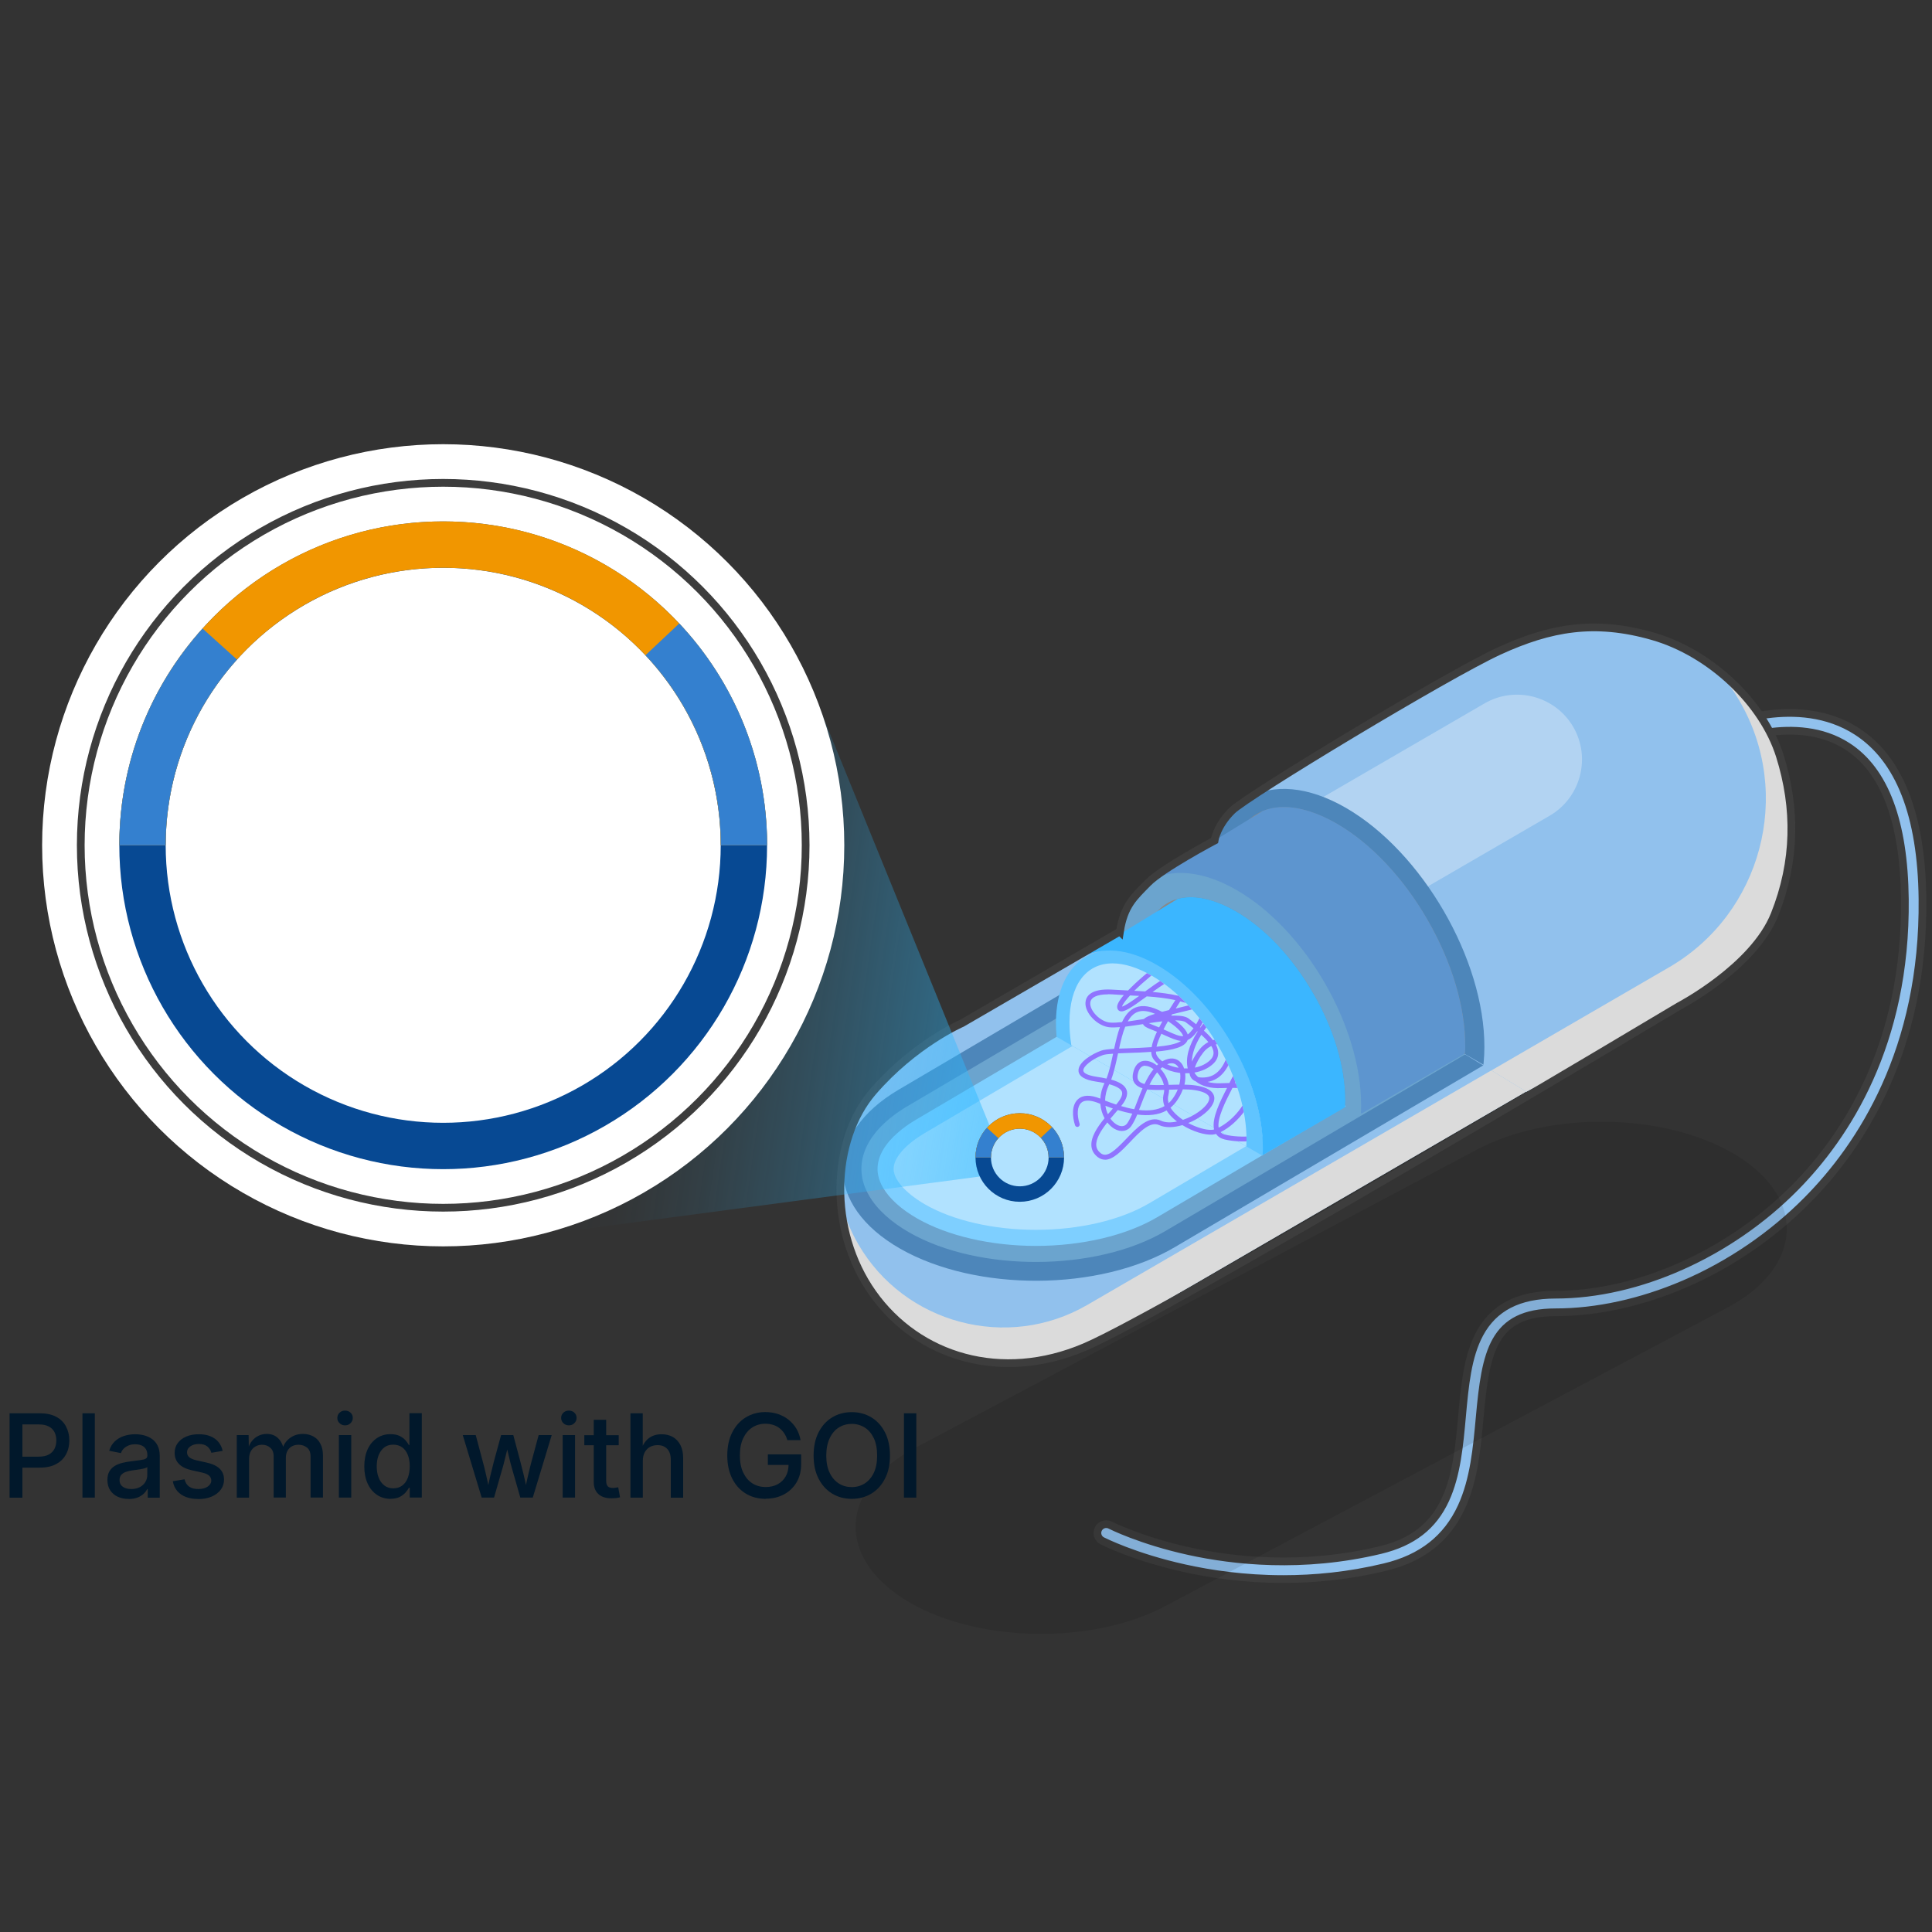 <?xml version="1.0" encoding="UTF-8"?>
<svg xmlns="http://www.w3.org/2000/svg" xmlns:xlink="http://www.w3.org/1999/xlink" viewBox="0 0 250 250">
  <rect x="0" y="0" width="250" height="250" fill="#333333" stroke="none"/>
  <defs>
    <style>
      .cls-1 {
        fill: #60c4ff;
      }

      .cls-2, .cls-3, .cls-4, .cls-5, .cls-6, .cls-7, .cls-8, .cls-9 {
        fill: none;
      }

      .cls-2, .cls-3, .cls-4, .cls-5, .cls-7, .cls-10, .cls-8, .cls-9 {
        stroke-miterlimit: 10;
      }

      .cls-2, .cls-3, .cls-8 {
        stroke-width: 6px;
      }

      .cls-2, .cls-7 {
        stroke: #074993;
      }

      .cls-3, .cls-4 {
        stroke: #f19600;
      }

      .cls-11 {
        fill: #6ba4ce;
      }

      .cls-12 {
        clip-path: url(#clippath-6);
      }

      .cls-13 {
        clip-path: url(#clippath-7);
      }

      .cls-14 {
        fill: #898989;
      }

      .cls-4, .cls-7, .cls-9 {
        stroke-width: 2px;
      }

      .cls-15 {
        fill: #5d95cf;
      }

      .cls-16 {
        clip-path: url(#clippath-4);
      }

      .cls-5 {
        stroke: #3d3d3d;
      }

      .cls-17 {
        fill: #4d86ba;
      }

      .cls-18 {
        fill: #7ecfff;
      }

      .cls-19 {
        clip-path: url(#clippath-1);
      }

      .cls-20 {
        fill: url(#_未命名的渐变_15);
      }

      .cls-21 {
        isolation: isolate;
      }

      .cls-22 {
        clip-path: url(#clippath-5);
      }

      .cls-23 {
        fill: #b1e2ff;
      }

      .cls-24 {
        opacity: .3;
      }

      .cls-24, .cls-10 {
        fill: #fff;
      }

      .cls-25 {
        clip-path: url(#clippath-3);
      }

      .cls-10 {
        stroke: #fff;
        stroke-width: 10px;
      }

      .cls-26 {
        fill: #3bb6ff;
      }

      .cls-8, .cls-9 {
        stroke: #3480cf;
      }

      .cls-27 {
        opacity: .1;
      }

      .cls-28 {
        clip-path: url(#clippath-2);
      }

      .cls-29 {
        fill: #91c1ed;
      }

      .cls-30 {
        fill: #9074ff;
      }

      .cls-31 {
        clip-path: url(#clippath);
      }

      .cls-32 {
        fill: #dbdbdb;
        mix-blend-mode: multiply;
      }

      .cls-33 {
        fill: #01182b;
      }
    </style>
    <clipPath id="clippath">
      <rect class="cls-6" width="250" height="250"/>
    </clipPath>
    <clipPath id="clippath-1">
      <path class="cls-6" d="M230.29,91.74c-3.21-6.73-15.43-13.15-22.67-14.18-7.25-1.04-44.72,20.81-46.48,23.6-1.05,1.66-.78,1.82-.28,2.49-2.87,1.99-4.62,5.81-4.64,11.09,0,.84.04,1.69.12,2.55l13.97,7.41,27.21,16.57c10.04-5.22,25.53-14.23,30.6-19.42,8.7-8.9,5.38-23.39,2.17-30.12Z"/>
    </clipPath>
    <clipPath id="clippath-2">
      <polygon class="cls-6" points="193.99 138.95 191.06 113.12 153.33 91.34 156.26 117.17 193.99 138.95"/>
    </clipPath>
    <clipPath id="clippath-3">
      <path class="cls-6" d="M184.72,119.01c-3.16-5.47-7.33-9.89-11.75-12.44-2.42-1.4-4.78-2.14-6.84-2.14-1.34,0-2.52.31-3.53.9-.46-.13-1.11-.18-1.83.2-1.2.63-16.23,9.95-16.23,9.95l-4.18,12.68,32.59,16.36,3.22-.46c2.08,1.06,4.1,1.62,5.88,1.62,4.71,0,7.53-3.86,7.55-10.31.01-5.07-1.72-10.88-4.88-16.35Z"/>
    </clipPath>
    <clipPath id="clippath-4">
      <polygon class="cls-6" points="177.97 145.31 175.39 122.49 142.04 103.24 144.63 126.06 177.97 145.31"/>
    </clipPath>
    <clipPath id="clippath-5">
      <path class="cls-6" d="M169.93,128.52c-2.69-4.67-6.25-8.44-10.02-10.61-2.06-1.19-4.08-1.82-5.83-1.82-1.57,0-2.9.51-3.93,1.45l-7.06,2.77s-7.8,5.58-7.8,8.05-.13,7.86-.13,7.86l24.34,11.65c.76.59,1.54,1.11,2.32,1.56,2.06,1.19,4.08,1.82,5.83,1.82,4.02,0,6.42-3.29,6.44-8.8.01-4.33-1.46-9.28-4.16-13.94Z"/>
    </clipPath>
    <clipPath id="clippath-6">
      <polygon class="cls-6" points="164.7 150.32 162.53 131.12 134.49 114.94 136.67 134.13 164.7 150.32"/>
    </clipPath>
    <clipPath id="clippath-7">
      <path class="cls-6" d="M157.7,135.44c-2.33-4.04-5.42-7.31-8.68-9.19-1.79-1.03-3.53-1.58-5.05-1.58-3.48,0-5.56,2.85-5.58,7.62,0,1.38.17,2.84.5,4.33-1.82,1.65-4.91,5.17-3.82,7.77,1.3,3.11,3.92,10.26,8.94,9.41,2.16-.36,3.97-.65,5.33-1.1.44.31.88.6,1.33.85,1.79,1.03,3.53,1.58,5.05,1.58,3.48,0,5.56-2.85,5.58-7.62.01-3.75-1.27-8.04-3.6-12.08Z"/>
    </clipPath>
    <linearGradient id="_未命名的渐变_15" data-name="未命名的渐变 15" x1="77.32" y1="122.69" x2="129.6" y2="130.25" gradientUnits="userSpaceOnUse">
      <stop offset="0" stop-color="#2db9ff" stop-opacity="0"/>
      <stop offset=".15" stop-color="#2db9ff" stop-opacity=".02"/>
      <stop offset=".34" stop-color="#2db9ff" stop-opacity=".09"/>
      <stop offset=".57" stop-color="#2db9ff" stop-opacity=".21"/>
      <stop offset=".82" stop-color="#2db9ff" stop-opacity=".36"/>
      <stop offset="1" stop-color="#2db9ff" stop-opacity=".5"/>
    </linearGradient>
  </defs>
  <g class="cls-21">
    <g id="_图层_2" data-name="图层 2">
      <g id="_图层_1-2" data-name="图层 1">
        <g class="cls-31">
          <g>
            <g>
              <path class="cls-29" d="M166.04,204.33c-5.04,0-9.42-.66-12.76-1.4-6.51-1.44-10.49-3.47-10.66-3.55-.56-.29-.78-.98-.49-1.54.29-.56.98-.78,1.54-.49.04.02,3.94,2,10.19,3.37,5.74,1.26,14.69,2.27,24.75-.14,4.16-1,6.84-3.08,8.44-6.56,1.45-3.15,1.8-7.03,2.14-10.79.36-3.97.71-7.72,2.27-10.63,1.83-3.41,5.05-5.07,9.85-5.07,10.64,0,22.49-5.3,30.94-13.84,6.61-6.68,14.44-18.58,14.24-37.35-.11-10.01-2.61-16.66-7.44-19.77-6.63-4.28-15.59-.42-15.68-.38-.58.25-1.25,0-1.51-.59-.25-.58,0-1.25.59-1.51.41-.18,10.18-4.38,17.83.55,5.51,3.55,8.37,10.85,8.49,21.67.21,19.56-7.98,31.99-14.9,38.98-4.55,4.6-10.07,8.36-15.97,10.89-5.53,2.37-11.27,3.63-16.59,3.63-8.18,0-9.07,5.18-9.84,13.63-.36,3.94-.73,8.02-2.34,11.53-1.89,4.11-5.15,6.68-9.98,7.83-4.66,1.12-9.08,1.53-13.09,1.53Z"/>
              <path class="cls-5" d="M166.04,204.33c-5.04,0-9.42-.66-12.76-1.4-6.51-1.44-10.49-3.47-10.66-3.55-.56-.29-.78-.98-.49-1.54.29-.56.98-.78,1.54-.49.04.02,3.94,2,10.19,3.37,5.74,1.26,14.69,2.27,24.75-.14,4.16-1,6.84-3.08,8.44-6.56,1.45-3.15,1.8-7.03,2.14-10.79.36-3.97.71-7.72,2.27-10.63,1.83-3.41,5.05-5.07,9.85-5.07,10.64,0,22.49-5.3,30.94-13.84,6.61-6.68,14.44-18.58,14.24-37.35-.11-10.01-2.61-16.66-7.44-19.77-6.63-4.28-15.59-.42-15.68-.38-.58.25-1.25,0-1.51-.59-.25-.58,0-1.25.59-1.51.41-.18,10.18-4.38,17.83.55,5.51,3.55,8.37,10.85,8.49,21.67.21,19.56-7.98,31.99-14.9,38.98-4.55,4.6-10.07,8.36-15.97,10.89-5.53,2.37-11.27,3.63-16.59,3.63-8.18,0-9.07,5.18-9.84,13.63-.36,3.94-.73,8.02-2.34,11.53-1.89,4.11-5.15,6.68-9.98,7.83-4.66,1.12-9.08,1.53-13.09,1.53Z"/>
              <g class="cls-27">
                <path d="M224.18,149.18c.25.15.5.29.74.45,8.91,5.63,8.27,14.44-1.41,19.58l-72.69,38.6c-9.41,5-24.07,4.77-33.06-.42-.25-.15-.5-.3-.75-.45-8.91-5.63-8.28-14.43,1.41-19.58l72.69-38.6c9.42-5,24.07-4.76,33.06.43Z"/>
              </g>
              <g>
                <g>
                  <g>
                    <path class="cls-29" d="M229.08,97.29h0c6.12,10.54,2.5,24.16-8.04,30.28l-79.08,45.91c-10.54,6.12-24.16,2.5-30.28-8.04h0c-6.12-10.54-2.5-24.16,8.04-30.28l79.08-45.91c10.54-6.12,24.16-2.5,30.28,8.04Z"/>
                    <path class="cls-32" d="M225.95,94.3h0c5.99,10.31,2.45,23.65-7.86,29.63l-77.4,44.93c-10.31,5.99-23.65,2.45-29.63-7.86h0c-1.09-1.87-1.85-3.84-2.33-5.85.12,3.52,1.08,7.05,2.96,10.29h0c6.12,10.54,19.74,14.15,30.28,8.04l79.08-45.91c10.54-6.12,14.15-19.74,8.04-30.28h0c-1.45-2.5-3.33-4.61-5.49-6.3.87,1.01,1.67,2.11,2.36,3.3Z"/>
                  </g>
                  <path class="cls-24" d="M207.64,97.4h0c2,3.44.82,7.89-2.62,9.89l-66.14,38.39c-3.44,2-7.89.82-9.89-2.62h0c-2-3.44-.82-7.89,2.62-9.89l66.14-38.39c3.44-2,7.89-.82,9.89,2.62Z"/>
                </g>
                <g>
                  <path class="cls-17" d="M116.5,161.59c-9.83-5.6-9.94-14.86-.24-20.57l72.82-42.91c9.7-5.72,25.68-5.81,35.52-.21,9.83,5.6,9.94,14.86.24,20.57l-72.82,42.91c-9.7,5.72-25.68,5.81-35.52.21Z"/>
                  <path class="cls-11" d="M228.63,104.75c2.37,4.04.49,8.4-5.02,11.64l-72.82,42.91c-8.91,5.25-24.07,5.34-33.1.2-2.39-1.36-4.2-3.01-5.22-4.76-2.37-4.04-.49-8.4,5.02-11.64l72.82-42.91c8.91-5.25,24.07-5.34,33.1-.2,2.39,1.36,4.2,3.01,5.22,4.76Z"/>
                  <path class="cls-18" d="M134.04,161.22c-5.8,0-11.38-1.29-15.32-3.53-2.07-1.18-3.62-2.57-4.46-4.01-2.47-4.22,2.17-7.56,4.28-8.8l72.82-42.91c4-2.36,9.72-3.71,15.7-3.71s11.38,1.29,15.32,3.53c2.07,1.18,3.62,2.57,4.46,4.01,2.47,4.22-2.17,7.56-4.28,8.8l-72.82,42.91c-4,2.36-9.72,3.71-15.7,3.71Z"/>
                  <path class="cls-23" d="M134.04,159.14c-5.45,0-10.66-1.19-14.29-3.26-1.73-.99-3.04-2.14-3.69-3.25-.45-.78-.77-1.77.3-3.24.92-1.26,2.42-2.25,3.23-2.73l72.82-42.91c3.69-2.17,9.03-3.42,14.64-3.42s10.66,1.19,14.29,3.26c1.73.99,3.04,2.14,3.69,3.25.45.78.77,1.77-.3,3.24-.92,1.26-2.42,2.25-3.23,2.73l-72.82,42.91c-3.69,2.17-9.03,3.42-14.64,3.42Z"/>
                </g>
                <g class="cls-19">
                  <g>
                    <g>
                      <path class="cls-29" d="M228.48,93.94h0c7.1,12.24,2.9,28.06-9.33,35.16l-91.85,53.32c-12.24,7.1-28.06,2.9-35.16-9.33h0c-7.1-12.24-2.9-28.06,9.33-35.16l91.85-53.32c12.24-7.1,28.06-2.9,35.16,9.33Z"/>
                      <path class="cls-32" d="M225.12,90.75h0c6.95,11.98,2.84,27.46-9.13,34.41l-89.89,52.18c-11.98,6.95-27.46,2.84-34.41-9.13h0c-1.26-2.17-2.15-4.46-2.71-6.79.14,4.08,1.25,8.19,3.44,11.95h0c7.1,12.24,22.93,16.44,35.16,9.33l91.85-53.32c12.24-7.1,16.44-22.93,9.33-35.16h0c-1.69-2.91-3.87-5.36-6.38-7.31,1.02,1.17,1.94,2.45,2.75,3.84Z"/>
                    </g>
                    <path class="cls-24" d="M203.58,94.07h0c2.32,4,.95,9.16-3.05,11.48l-76.82,44.59c-4,2.32-9.16.95-11.48-3.05h0c-2.32-4-.95-9.16,3.05-11.48l76.82-44.59c4-2.32,9.16-.95,11.48,3.05Z"/>
                  </g>
                </g>
                <g class="cls-28">
                  <g>
                    <path class="cls-17" d="M174.15,104.53c9.87,5.7,17.96,19.62,17.93,30.96-.03,11.34-8.18,15.8-18.05,10.11-9.87-5.7-17.84-19.51-17.81-30.85.03-11.34,8.06-15.91,17.93-10.22Z"/>
                    <path class="cls-14" d="M182.05,145.68c-2.05,0-4.42-.74-6.84-2.13-4.42-2.55-8.59-6.97-11.75-12.44-3.16-5.47-4.89-11.28-4.88-16.35.02-6.46,2.84-10.31,7.55-10.31,2.05,0,4.42.74,6.84,2.14,4.42,2.55,8.59,6.97,11.75,12.44,3.16,5.47,4.89,11.28,4.88,16.35-.02,6.46-2.84,10.31-7.55,10.31Z"/>
                  </g>
                </g>
                <g class="cls-25">
                  <g>
                    <g class="cls-16">
                      <g>
                        <path class="cls-11" d="M160.44,114.89c8.72,5.03,15.77,17.24,15.74,27.26-.03,10.02-7.12,14.06-15.84,9.03-8.72-5.03-15.77-17.24-15.74-27.26.03-10.02,7.12-14.06,15.84-9.03Z"/>
                        <path class="cls-14" d="M167.65,151.26c-1.75,0-3.77-.63-5.83-1.82-3.77-2.18-7.33-5.94-10.02-10.61-2.69-4.67-4.17-9.62-4.16-13.94.02-5.51,2.42-8.8,6.44-8.8,1.75,0,3.77.63,5.83,1.82,3.77,2.18,7.33,5.94,10.02,10.61,2.69,4.67,4.17,9.62,4.16,13.94-.02,5.51-2.42,8.8-6.44,8.8Z"/>
                      </g>
                    </g>
                    <path class="cls-15" d="M176.09,144.15l15.73-9.14c.02-.31.14-1.31.14-1.64.03-10.25-7.18-22.74-16.1-27.89-4.49-2.59-8.57-2.84-11.5-1.13l-15.83,9.7c2.94-1.71,7.01-1.47,11.5,1.13,8.92,5.15,16.13,17.64,16.1,27.89,0,.37-.01.72-.03,1.07Z"/>
                  </g>
                </g>
                <g class="cls-22">
                  <g>
                    <g class="cls-12">
                      <g>
                        <path class="cls-1" d="M149.96,124.74c7.33,4.23,13.48,15.29,13.46,23.72s-6.21,11.03-13.55,6.79c-7.33-4.23-13.26-14.49-13.23-22.92s5.99-11.82,13.32-7.59Z"/>
                        <path class="cls-23" d="M155.72,155.13c-1.52,0-3.26-.55-5.05-1.58-3.26-1.88-6.35-5.15-8.68-9.19-2.33-4.04-3.61-8.33-3.6-12.08.01-4.77,2.1-7.62,5.58-7.62,1.52,0,3.26.55,5.05,1.58,3.26,1.88,6.35,5.15,8.68,9.19,2.33,4.04,3.61,8.33,3.6,12.08-.01,4.77-2.1,7.62-5.58,7.62Z"/>
                      </g>
                    </g>
                    <path class="cls-26" d="M163.38,149.48l13.36-7.76c.01-.26.12-1.11.12-1.39.02-8.71-6.1-19.32-13.68-23.69-3.82-2.2-7.28-2.41-9.77-.96l-13.45,8.24c2.5-1.45,5.96-1.25,9.77.96,7.58,4.37,13.7,14.99,13.68,23.69,0,.31-.01.61-.03.91Z"/>
                  </g>
                </g>
              </g>
              <g class="cls-13">
                <path class="cls-30" d="M142.97,150.06c-.31,0-.62-.1-.92-.33-.49-.38-.77-.85-.82-1.41-.11-1.15.74-2.45,1.7-3.62-.29-.53-.49-1.16-.55-1.86-.06-.03-.12-.05-.19-.08-.74-.3-1.74-.56-2.29-.05-.5.46-.58,1.53-.2,2.71.05.16-.04.34-.2.39-.16.05-.34-.04-.39-.2-.36-1.12-.46-2.6.37-3.36.63-.58,1.6-.61,2.9-.09.04-.63.2-1.31.54-2.01-.34-.07-.72-.14-1.14-.2-1.4-.21-2.15-.66-2.22-1.34-.11-1.13,1.74-2.23,2.94-2.66.33-.12.91-.18,1.67-.23.21-.98.44-1.96.75-2.81-.52.04-.98.06-1.35.02-1.56-.14-3.22-1.85-3.11-3.22.05-.7.58-1.84,3.51-1.65.68.04,1.35.08,2,.11,2.25-2.34,6.93-6,8.88-6.06,1.45-.05,4.69.82,5.6,3.02.35.83.31,1.72-.09,2.67.77-.3,1.22-.3,1.48-.04.46.46-.01,1.39-.66,2.68-.41.81-.86,1.72-1.05,2.46,1.15.66,2.19,1.01,3.03,1.11,1.8-2.26,2.27-2.15,2.49-2.1.16.04.43.18.43.71,0,.81-.39,1.44-1.09,1.78-.43.21-.95.29-1.54.27-.56.72-1.15,1.53-1.71,2.34.2.39.37.81.5,1.27.19.66.26,1.35.19,2.05,1.74.24,3.3.74,4.14,1.7.54.62.73,1.39.57,2.27-.17.92-.7,1.67-1.58,2.25-1.88,1.23-4.98,1.38-7.08.9-.51-.12-.88-.36-1.12-.72-.17.05-.33.08-.49.09-.98.07-2.55-.41-3.87-1.23-1.09.32-2.19.38-3.01,0-1.15-.54-2.49.85-3.78,2.21-1.07,1.12-2.17,2.27-3.22,2.27ZM143.29,145.24c-.81,1.02-1.52,2.13-1.43,3.01.04.38.23.71.58.98.81.63,1.83-.34,3.3-1.87,1.38-1.44,2.94-3.08,4.5-2.34.56.26,1.29.27,2.06.1-.37-.28-.7-.59-.97-.91-.14-.17-.27-.34-.37-.52-1.08.61-2.41.71-3.8.53-.24.57-.49,1.08-.76,1.47-.5.72-1.37.86-2.21.37-.31-.18-.62-.46-.9-.82ZM157.95,146.5c.15.17.37.28.65.34,1.92.44,4.88.31,6.59-.81.73-.48,1.17-1.1,1.31-1.84.13-.7,0-1.27-.43-1.75-.64-.74-1.93-1.24-3.76-1.49-.19.92-.59,1.84-1.2,2.72-.87,1.25-2.09,2.32-3.18,2.83ZM153.76,145.32c1.1.59,2.29.93,3.05.88.09,0,.19-.02.29-.05-.33-1.45.81-3.68,1.68-5.37-.24,0-.48.01-.73.02-1.42.06-2.56-.25-3.33-.88-.29-.11-.5-.29-.64-.54-.08-.14-.13-.3-.15-.48,0,0,0-.02-.01-.03-.18.01-.37.01-.56.01.05.45.03.95-.09,1.47,1.06.02,2.06.14,2.86.49.76.34.96.82,1,1.16.07.73-.53,1.6-1.65,2.39-.5.36-1.09.68-1.7.92ZM159.48,140.77c-.04.07-.07.14-.11.22-.72,1.4-1.89,3.67-1.68,4.93.91-.44,2.07-1.37,2.93-2.62.44-.64.89-1.47,1.1-2.43-.68-.07-1.43-.1-2.23-.1ZM143.69,144.75c.24.34.52.6.81.77.27.16.94.45,1.38-.19.22-.32.43-.74.64-1.22-.63-.12-1.26-.28-1.88-.47-.1.12-.21.24-.32.37-.2.23-.42.48-.63.74ZM151.47,143.34c.09.16.21.31.34.47.34.4.78.77,1.26,1.1.73-.25,1.44-.61,2.02-1.03.9-.64,1.44-1.33,1.39-1.82-.03-.26-.24-.48-.63-.66-.75-.33-1.73-.43-2.79-.44-.19.53-.48,1.08-.87,1.61-.22.29-.46.54-.73.76ZM143.04,143.09c.06.4.17.76.32,1.09.17-.2.33-.39.5-.57.05-.06.1-.11.14-.17-.33-.11-.65-.23-.96-.35ZM147.4,143.63c1.22.14,2.37.03,3.28-.5-.2-.53-.23-1.06-.1-1.58.04-.17.07-.35.07-.52-.81.02-1.56.02-2.2-.06-.28.62-.53,1.28-.77,1.9-.1.26-.2.52-.3.77ZM145.08,143.13c.56.17,1.13.31,1.69.4.12-.29.23-.59.35-.9.23-.59.46-1.21.72-1.81-.4-.12-.72-.29-.95-.56-.3-.35-.39-.82-.27-1.4.21-1.03.73-1.4,1.13-1.53.58-.18,1.29.01,1.95.53.06-.05.12-.11.17-.16-.27-.22-.49-.47-.67-.74-.15-.24-.22-.52-.23-.85-.9.07-1.9.11-2.96.14-.46.02-.92.03-1.33.05,0,.02-.01.05-.02.07-.25,1.16-.5,2.35-.87,3.33,1.12.32,1.75.74,1.97,1.3.3.75-.22,1.54-.64,2.07-.01.01-.02.03-.03.04ZM142.99,142.41c.46.18.95.36,1.44.52.07-.08.13-.15.19-.23.5-.64.68-1.11.55-1.45-.15-.37-.69-.69-1.63-.95,0,.01-.01.03-.02.04-.36.73-.51,1.43-.52,2.06ZM151.28,141c0,.23-.03.46-.09.7-.09.35-.08.7.02,1.05.18-.15.34-.33.49-.53.3-.4.53-.82.7-1.24-.37,0-.74.02-1.12.03ZM148.74,140.36c.55.06,1.19.05,1.86.04-.13-.62-.47-1.21-.87-1.64-.37.46-.7,1.01-.99,1.61ZM150.16,138.3c.48.52.93,1.25,1.07,2.08,0,0,.01,0,.02,0,.45-.01.9-.03,1.35-.03.14-.55.17-1.07.11-1.51-.03,0-.06,0-.09-.01-.84-.11-1.6-.37-2.22-.73-.08.06-.17.13-.25.21ZM159.79,140.15c.67,0,1.35.04,2.01.11.05-.57,0-1.18-.17-1.81-.09-.3-.19-.58-.31-.84-.67,1-1.24,1.93-1.52,2.52,0,0,0,.02-.01.02ZM148.2,137.9c-.09,0-.18.01-.26.04-.44.14-.63.65-.71,1.06-.08.39-.03.67.14.88.15.18.41.3.73.39.34-.71.72-1.37,1.17-1.92-.37-.28-.75-.43-1.07-.43ZM156.26,140c.51.14,1.1.2,1.76.17.35-.01.71-.02,1.07-.03.05-.1.1-.2.14-.29.29-.61.97-1.71,1.76-2.88-.35-.58-.78-1.05-1.28-1.37-.58,2.65-1.73,4.12-3.46,4.4ZM144.03,136.35c-.6.04-1.08.09-1.32.18-1.35.48-2.58,1.46-2.53,2.01.03.35.65.63,1.69.79.48.07.92.15,1.31.24.36-.92.61-2.08.85-3.21ZM155.04,139.37c.31.09.71.07,1.05.03,1.53-.2,2.55-1.58,3.06-4.09-.19-.08-.39-.14-.6-.18-.42-.08-.83-.07-1.23.02.18.34.3.68.31,1.03.03.56-.2,1.06-.66,1.49-.62.57-1.46.96-2.41,1.12.12.22.28.41.47.58ZM153.21,138.25c.16,0,.32,0,.48,0-.31-1.34.14-2.99,1.28-4.76-.02-.01-.03-.03-.05-.04-.04.05-.07.1-.11.15-.39.51-.76.82-1.13.98-.33.91-1.87,1.3-4.1,1.5,0,.22.05.41.15.56.16.26.39.49.67.7.02,0,.03-.02.05-.03.93-.52,1.78-.45,2.35.19.18.2.32.45.41.74ZM151.04,137.72c.43.21.93.37,1.47.45-.05-.1-.11-.18-.18-.26-.37-.42-.87-.37-1.29-.2ZM156.73,135.36c-.38.18-.72.45-.99.79-.57.73-.96,1.44-1.12,2,.77-.15,1.44-.47,1.94-.94.33-.31.48-.64.47-1.01-.01-.28-.12-.57-.29-.85ZM155.45,133.9c-.86,1.37-1.21,2.55-1.22,3.48.23-.5.56-1.05,1.01-1.61.31-.39.69-.7,1.12-.93-.26-.32-.58-.64-.91-.94ZM159.85,134.95c.59.34,1.11.83,1.54,1.47.28-.41.58-.82.87-1.22.16-.22.32-.43.46-.62-.82-.16-1.74-.5-2.68-1.02-.05.49-.11.95-.18,1.39ZM145.61,132.84c-.34.83-.58,1.83-.8,2.85.37-.02.76-.03,1.18-.04.88-.03,1.97-.07,3.03-.15.1-.59.35-1.27.69-1.99-.28-.12-.59-.24-.92-.37-.36-.14-.75-.33-.89-.62,0,0,0,0,0,0-.79.12-1.57.24-2.27.33ZM150.28,133.76c-.29.62-.52,1.2-.63,1.69,1.38-.13,2.62-.35,3.17-.75-.58-.06-1.24-.35-2.09-.73-.15-.07-.3-.13-.45-.2ZM157.98,134.45c.23,0,.46.02.69.07.2.04.4.09.59.16.07-.43.12-.89.16-1.37,0-.03,0-.06,0-.09-.53-.33-1.06-.7-1.59-1.13-.2-.16-.41-.32-.62-.47-.56.61-1.03,1.19-1.42,1.75.43.38.84.79,1.16,1.22.32-.1.66-.15,1.01-.15ZM150.56,133.2c.15.07.29.13.43.19,1,.45,1.61.72,2.11.69-.09-.35-.51-.95-1.9-1.9-.02-.01-.04-.03-.06-.04-.21.36-.4.71-.58,1.06ZM165.44,132.55c-.29.12-.84.7-1.5,1.49.29-.03.55-.09.76-.19.48-.23.74-.65.74-1.22,0-.03,0-.06,0-.08ZM152.08,132.04c.92.69,1.44,1.29,1.61,1.82.2-.14.4-.35.63-.65.04-.05.08-.1.12-.16-.18-.14-.35-.27-.51-.39-.18-.13-.34-.25-.47-.36-.24-.19-.74-.26-1.37-.27ZM155.28,132.93s.03.03.05.04c.4-.56.86-1.13,1.38-1.7-.17-.11-.34-.21-.51-.31-.23.69-.54,1.35-.92,1.97ZM148.67,132.4c.08.04.19.1.35.16.35.14.67.27.97.39.13-.26.27-.52.42-.79-.57.06-1.16.15-1.74.24ZM157.66,131.17c.19.14.38.28.57.44.46.37.91.69,1.34.97.22-.77.65-1.63,1.05-2.41.35-.69.88-1.74.77-1.97-.01,0-.27-.1-1.52.5-.4.61-.94,1.24-1.62,1.89-.21.2-.4.39-.59.58ZM152.05,131.42c.79,0,1.42.11,1.79.4.13.1.29.22.46.35.15.12.32.24.48.37.36-.59.65-1.22.86-1.88-.18-.09-.36-.18-.54-.26-.94.25-1.87.47-2.72.68-.23.06-.47.11-.71.17-.04.06-.07.12-.11.18.17,0,.33-.01.49-.01ZM143.36,128.67c-1.41,0-2.23.39-2.28,1.1-.08,1.04,1.32,2.44,2.54,2.55.41.04.95,0,1.57-.06.41-.89.96-1.57,1.75-1.89.92-.37,2.04-.18,3.43.56.28-.07.57-.15.9-.23.27-.43.54-.86.82-1.29-1.19-.25-2.42-.39-3.7-.48-.04.03-.07.05-.11.08-1.91,1.39-2.85,2.04-3.39,1.82-.1-.04-.28-.15-.32-.43-.04-.23.01-.61.73-1.49.04-.05.08-.1.13-.15-.49-.03-.99-.05-1.49-.09-.2-.01-.39-.02-.57-.02ZM147.92,130.82c-.27,0-.52.05-.75.14-.52.21-.92.64-1.24,1.22.58-.08,1.21-.18,1.86-.28.08-.01.15-.02.23-.04.24-.24.71-.45,1.44-.67-.58-.25-1.09-.37-1.54-.37ZM156.38,130.35c.25.14.51.3.76.46.22-.22.45-.45.68-.68.32-.3.61-.6.86-.89-.69.28-1.44.54-2.22.77-.02.11-.05.22-.08.34ZM152.73,129.57c-.19.3-.39.61-.59.93.03,0,.07-.02.1-.02.61-.15,1.25-.3,1.91-.47-.47-.17-.94-.31-1.41-.43ZM146.22,128.82c-.09.1-.18.2-.26.29-.6.7-.74,1.02-.77,1.14.37-.07,1.34-.74,2.22-1.38-.39-.02-.79-.04-1.19-.06ZM153.09,129.02c.7.19,1.39.42,2.07.72.26-.07.51-.14.76-.21.15-.87.17-1.75.03-2.58-.06-.39-.11-.76-.15-1.08-.04-.33-.09-.72-.14-.95-.13.15-.35.48-.76,1.21-.38.68-.95,1.56-1.61,2.57-.07.1-.14.21-.21.32ZM155.72,124.19s.06,0,.09,0c.42.08.49.62.61,1.59.04.32.08.68.14,1.05.13.8.13,1.64.01,2.48,1.02-.32,1.99-.67,2.8-1.08.02,0,.04-.02.05-.03.64-1.04.78-1.99.43-2.84-.42-1.01-1.46-1.65-2.25-2-1.1-.49-2.18-.65-2.76-.63-1.54.05-5.72,3.16-8.06,5.48.47.02.94.05,1.4.08,1.48-1.08,3.11-2.23,4.24-2.49.17-.04.34.06.37.23.04.17-.06.34-.23.37-.88.21-2.16,1.06-3.42,1.96,1.13.1,2.22.24,3.29.48.11-.17.22-.34.33-.5.66-1,1.22-1.87,1.59-2.53.68-1.23,1.01-1.63,1.36-1.63Z"/>
              </g>
              <path class="cls-5" d="M144.91,120.54l-20.43,11.86s-6.17,2.66-11.53,8.88-5.86,17.85,0,26.09c5.86,8.24,16.63,11.53,27.41,6.94,10.78-4.59,76.86-44.09,76.86-44.09,0,0,9.68-5.04,12.41-11.88s2.82-13.73.67-20.56c-2.16-6.83-8.94-13.3-16.44-15.45s-13.24-1.13-19.87,1.91c-6.63,3.04-32.55,18.68-34.55,20.64s-2.28,3.89-2.28,3.89c0,0-6.81,3.62-8.61,5.46s-3.11,2.94-3.63,6.32Z"/>
            </g>
            <g>
              <polygon class="cls-20" points="104.25 87.21 128.44 146.61 127.84 152.1 65.51 160.36 104.25 87.21"/>
              <g>
                <circle class="cls-10" cx="57.35" cy="109.38" r="46.9"/>
                <circle class="cls-5" cx="57.35" cy="109.38" r="46.9"/>
                <g>
                  <circle class="cls-2" cx="57.35" cy="109.38" r="38.91"/>
                  <path class="cls-3" d="M18.44,109.38c0-21.49,17.42-38.91,38.91-38.91s38.91,17.42,38.91,38.91"/>
                  <path class="cls-8" d="M18.44,109.38c0-10.01,3.78-19.14,10-26.04"/>
                  <path class="cls-8" d="M85.71,82.73c6.55,6.96,10.56,16.34,10.56,26.65"/>
                </g>
              </g>
            </g>
            <g>
              <circle class="cls-7" cx="131.96" cy="149.78" r="4.73"/>
              <path class="cls-4" d="M127.23,149.78c0-2.61,2.12-4.73,4.73-4.73s4.73,2.12,4.73,4.73"/>
              <path class="cls-9" d="M127.23,149.78c0-1.22.46-2.33,1.22-3.17"/>
              <path class="cls-9" d="M135.41,146.54c.8.85,1.28,1.99,1.28,3.24"/>
            </g>
            <g>
              <path class="cls-33" d="M1.24,193.79v-10.91h3.94c.83,0,1.53.15,2.09.45s.99.72,1.27,1.25.43,1.13.43,1.81-.14,1.28-.43,1.81c-.29.53-.71.95-1.28,1.25-.56.31-1.26.46-2.1.46h-2.78v-1.42h2.64c.52,0,.95-.09,1.29-.27.33-.18.58-.43.74-.74.16-.32.24-.68.24-1.09s-.08-.77-.24-1.08c-.16-.31-.41-.56-.75-.73-.34-.18-.77-.26-1.29-.26h-2.11v9.48h-1.67Z"/>
              <path class="cls-33" d="M12.27,182.88v10.91h-1.6v-10.91h1.6Z"/>
              <path class="cls-33" d="M16.64,193.96c-.52,0-.98-.09-1.4-.28-.41-.19-.74-.47-.98-.83-.24-.37-.36-.82-.36-1.35,0-.46.09-.84.27-1.13s.42-.53.71-.7c.3-.17.63-.3,1.01-.39.37-.09.75-.15,1.15-.2.48-.06.87-.11,1.17-.15.29-.04.51-.1.65-.18.14-.08.21-.22.21-.41v-.04c0-.3-.06-.55-.18-.76s-.29-.37-.53-.48-.52-.17-.86-.17-.65.05-.9.17c-.25.11-.46.25-.62.42-.16.17-.27.36-.33.55l-1.52-.3c.15-.49.39-.9.72-1.21.33-.31.72-.55,1.18-.7.45-.15.94-.23,1.46-.23.36,0,.73.04,1.1.13.37.09.72.24,1.03.45.32.21.57.5.76.86.19.36.29.82.29,1.36v5.41h-1.55v-1.11h-.07c-.11.21-.26.41-.47.61s-.47.36-.78.48-.7.19-1.14.19ZM16.99,192.68c.44,0,.82-.09,1.13-.26s.54-.4.7-.67.24-.58.24-.89v-1.02c-.05.05-.16.1-.32.15s-.33.08-.53.12c-.2.04-.4.07-.59.09-.2.03-.37.05-.51.07-.29.04-.57.1-.82.19-.25.09-.45.22-.6.39-.15.17-.22.39-.22.67,0,.25.06.47.19.64.13.17.31.3.54.39s.49.13.79.13Z"/>
              <path class="cls-33" d="M25.65,193.97c-.6,0-1.12-.09-1.59-.26-.46-.18-.84-.44-1.13-.78-.29-.34-.48-.77-.57-1.26l1.52-.25c.1.42.3.74.6.95s.69.31,1.18.31c.51,0,.92-.11,1.22-.32.3-.21.46-.47.46-.77,0-.26-.1-.48-.29-.65-.19-.17-.48-.29-.85-.38l-1.36-.3c-.75-.17-1.31-.44-1.68-.82-.37-.37-.56-.85-.56-1.44,0-.48.13-.91.4-1.27s.63-.64,1.1-.84,1.01-.3,1.62-.3,1.1.09,1.53.27.77.43,1.03.75c.26.32.44.7.53,1.13l-1.46.25c-.08-.31-.25-.57-.5-.8-.26-.22-.63-.34-1.11-.34-.44,0-.81.1-1.1.3s-.44.46-.44.77c0,.27.1.49.3.65.2.17.51.3.94.4l1.31.29c.76.17,1.32.44,1.69.8.36.36.55.83.55,1.4,0,.49-.14.93-.43,1.31-.28.38-.67.67-1.17.89-.5.21-1.07.32-1.72.32Z"/>
              <path class="cls-33" d="M30.64,193.79v-8.09h1.53l.03,1.84h-.12c.12-.45.3-.82.55-1.11.24-.29.53-.51.86-.66.33-.15.67-.22,1.03-.22.59,0,1.08.18,1.46.55s.63.86.75,1.48h-.21c.11-.42.29-.79.55-1.09.26-.3.57-.53.94-.7s.77-.24,1.2-.24c.48,0,.91.1,1.31.31s.71.52.93.94c.23.42.34.93.34,1.55v5.43h-1.6v-5.27c0-.55-.15-.95-.46-1.19s-.67-.37-1.09-.37c-.34,0-.63.07-.88.21s-.44.34-.57.59c-.13.25-.2.54-.2.87v5.16h-1.58v-5.38c0-.44-.14-.79-.42-1.05-.28-.26-.64-.4-1.08-.4-.3,0-.58.07-.83.21-.26.14-.46.34-.62.62-.15.27-.23.61-.23,1.01v5h-1.6Z"/>
              <path class="cls-33" d="M44.65,184.44c-.28,0-.51-.09-.71-.28s-.29-.41-.29-.68.1-.49.29-.68c.2-.18.43-.27.71-.27s.51.09.71.27c.2.18.29.41.29.68s-.1.49-.29.68-.43.28-.71.28ZM43.85,193.79v-8.09h1.6v8.09h-1.6Z"/>
              <path class="cls-33" d="M50.55,193.95c-.66,0-1.25-.17-1.76-.51s-.92-.82-1.21-1.45-.44-1.37-.44-2.23.15-1.62.44-2.24c.29-.62.7-1.1,1.21-1.44s1.1-.5,1.75-.5c.47,0,.86.08,1.17.23.31.15.56.34.75.55.19.21.34.42.44.62h.08v-4.11h1.6v10.91h-1.56v-1.26h-.11c-.11.21-.26.42-.45.63s-.45.4-.75.56c-.31.15-.69.23-1.16.23ZM50.89,192.59c.45,0,.84-.12,1.16-.36s.56-.57.72-1,.25-.92.25-1.48-.08-1.06-.25-1.48c-.16-.42-.4-.74-.72-.98-.32-.23-.71-.35-1.17-.35s-.85.12-1.16.36c-.31.24-.55.57-.72.99s-.25.91-.25,1.46.08,1.03.25,1.46.41.76.73,1.01c.32.24.7.37,1.15.37Z"/>
              <path class="cls-33" d="M62.33,193.79l-2.45-8.09h1.68l.89,3.34c.14.51.28,1.07.42,1.68s.29,1.28.43,2.01h-.23c.14-.71.28-1.37.43-1.98.15-.61.3-1.18.43-1.71l.91-3.34h1.58l.89,3.34c.14.52.28,1.09.43,1.7s.29,1.27.43,1.99h-.23c.14-.71.29-1.37.43-1.98s.29-1.18.43-1.71l.9-3.34h1.69l-2.45,8.09h-1.61l-1-3.49c-.1-.35-.2-.72-.3-1.09-.1-.38-.19-.77-.28-1.16s-.19-.78-.28-1.16h.33c-.09.38-.19.77-.28,1.16-.1.4-.19.78-.29,1.16-.09.38-.19.74-.3,1.09l-1,3.49h-1.61Z"/>
              <path class="cls-33" d="M73.61,184.44c-.28,0-.52-.09-.71-.28s-.29-.41-.29-.68.1-.49.29-.68c.2-.18.43-.27.71-.27s.52.09.71.27c.2.18.29.41.29.68s-.1.49-.29.68-.43.28-.71.28ZM72.81,193.79v-8.09h1.6v8.09h-1.6Z"/>
              <path class="cls-33" d="M80.06,185.71v1.3h-4.45v-1.3h4.45ZM76.84,183.72h1.6v7.9c0,.32.07.55.2.7.13.15.36.22.67.22.09,0,.21,0,.34-.03s.25-.03.35-.05l.23,1.29c-.17.04-.34.08-.54.1s-.38.03-.56.03c-.74,0-1.3-.18-1.7-.55-.4-.36-.6-.89-.6-1.56v-8.04Z"/>
              <path class="cls-33" d="M83.18,189.03v4.76h-1.6v-10.91h1.59v4.81h-.25c.24-.72.59-1.25,1.04-1.59.45-.34,1-.51,1.65-.51.55,0,1.04.12,1.45.35s.74.58.98,1.04c.24.46.36,1.02.36,1.7v5.12h-1.6v-4.92c0-.6-.15-1.06-.46-1.39-.31-.33-.72-.49-1.26-.49-.36,0-.69.08-.97.23-.29.16-.51.39-.68.69-.16.3-.25.68-.25,1.12Z"/>
              <path class="cls-33" d="M99.1,193.95c-.99,0-1.86-.23-2.61-.69s-1.33-1.11-1.75-1.95-.63-1.83-.63-2.97.21-2.15.64-2.99,1.01-1.49,1.75-1.94,1.59-.69,2.53-.69c.59,0,1.14.09,1.66.26.51.18.97.42,1.37.75s.74.71,1,1.15.44.94.53,1.47h-1.71c-.09-.32-.22-.61-.4-.88-.17-.26-.38-.48-.62-.67-.24-.19-.51-.33-.82-.42-.3-.1-.64-.15-1-.15-.63,0-1.19.16-1.69.48-.5.32-.89.79-1.18,1.4-.29.61-.43,1.35-.43,2.22s.14,1.6.43,2.21c.29.61.68,1.08,1.18,1.4s1.08.48,1.74.48c.58,0,1.09-.12,1.54-.36.45-.24.79-.58,1.04-1.02.25-.44.37-.95.37-1.55l.44.07h-3.12v-1.37h4.31v1.25c0,.91-.2,1.7-.59,2.37-.4.67-.94,1.19-1.63,1.56s-1.47.56-2.36.56Z"/>
              <path class="cls-33" d="M110.22,193.95c-.95,0-1.8-.23-2.54-.68s-1.33-1.1-1.76-1.94c-.43-.84-.64-1.83-.64-2.98s.21-2.16.64-3,1.02-1.49,1.76-1.94,1.59-.68,2.54-.68,1.79.23,2.54.68c.74.45,1.33,1.1,1.76,1.94.43.84.64,1.84.64,3s-.21,2.15-.64,2.98c-.43.84-1.01,1.48-1.76,1.94-.75.45-1.59.68-2.54.68ZM110.22,192.43c.62,0,1.18-.16,1.67-.47s.89-.77,1.18-1.38.43-1.35.43-2.23-.14-1.64-.43-2.25-.68-1.07-1.18-1.38-1.05-.47-1.67-.47-1.19.16-1.68.47c-.5.31-.89.78-1.18,1.39s-.44,1.36-.44,2.24.14,1.62.44,2.23c.29.61.69,1.07,1.18,1.38.5.32,1.06.47,1.68.47Z"/>
              <path class="cls-33" d="M118.57,182.88v10.91h-1.6v-10.91h1.6Z"/>
            </g>
          </g>
        </g>
      </g>
    </g>
  </g>
</svg>